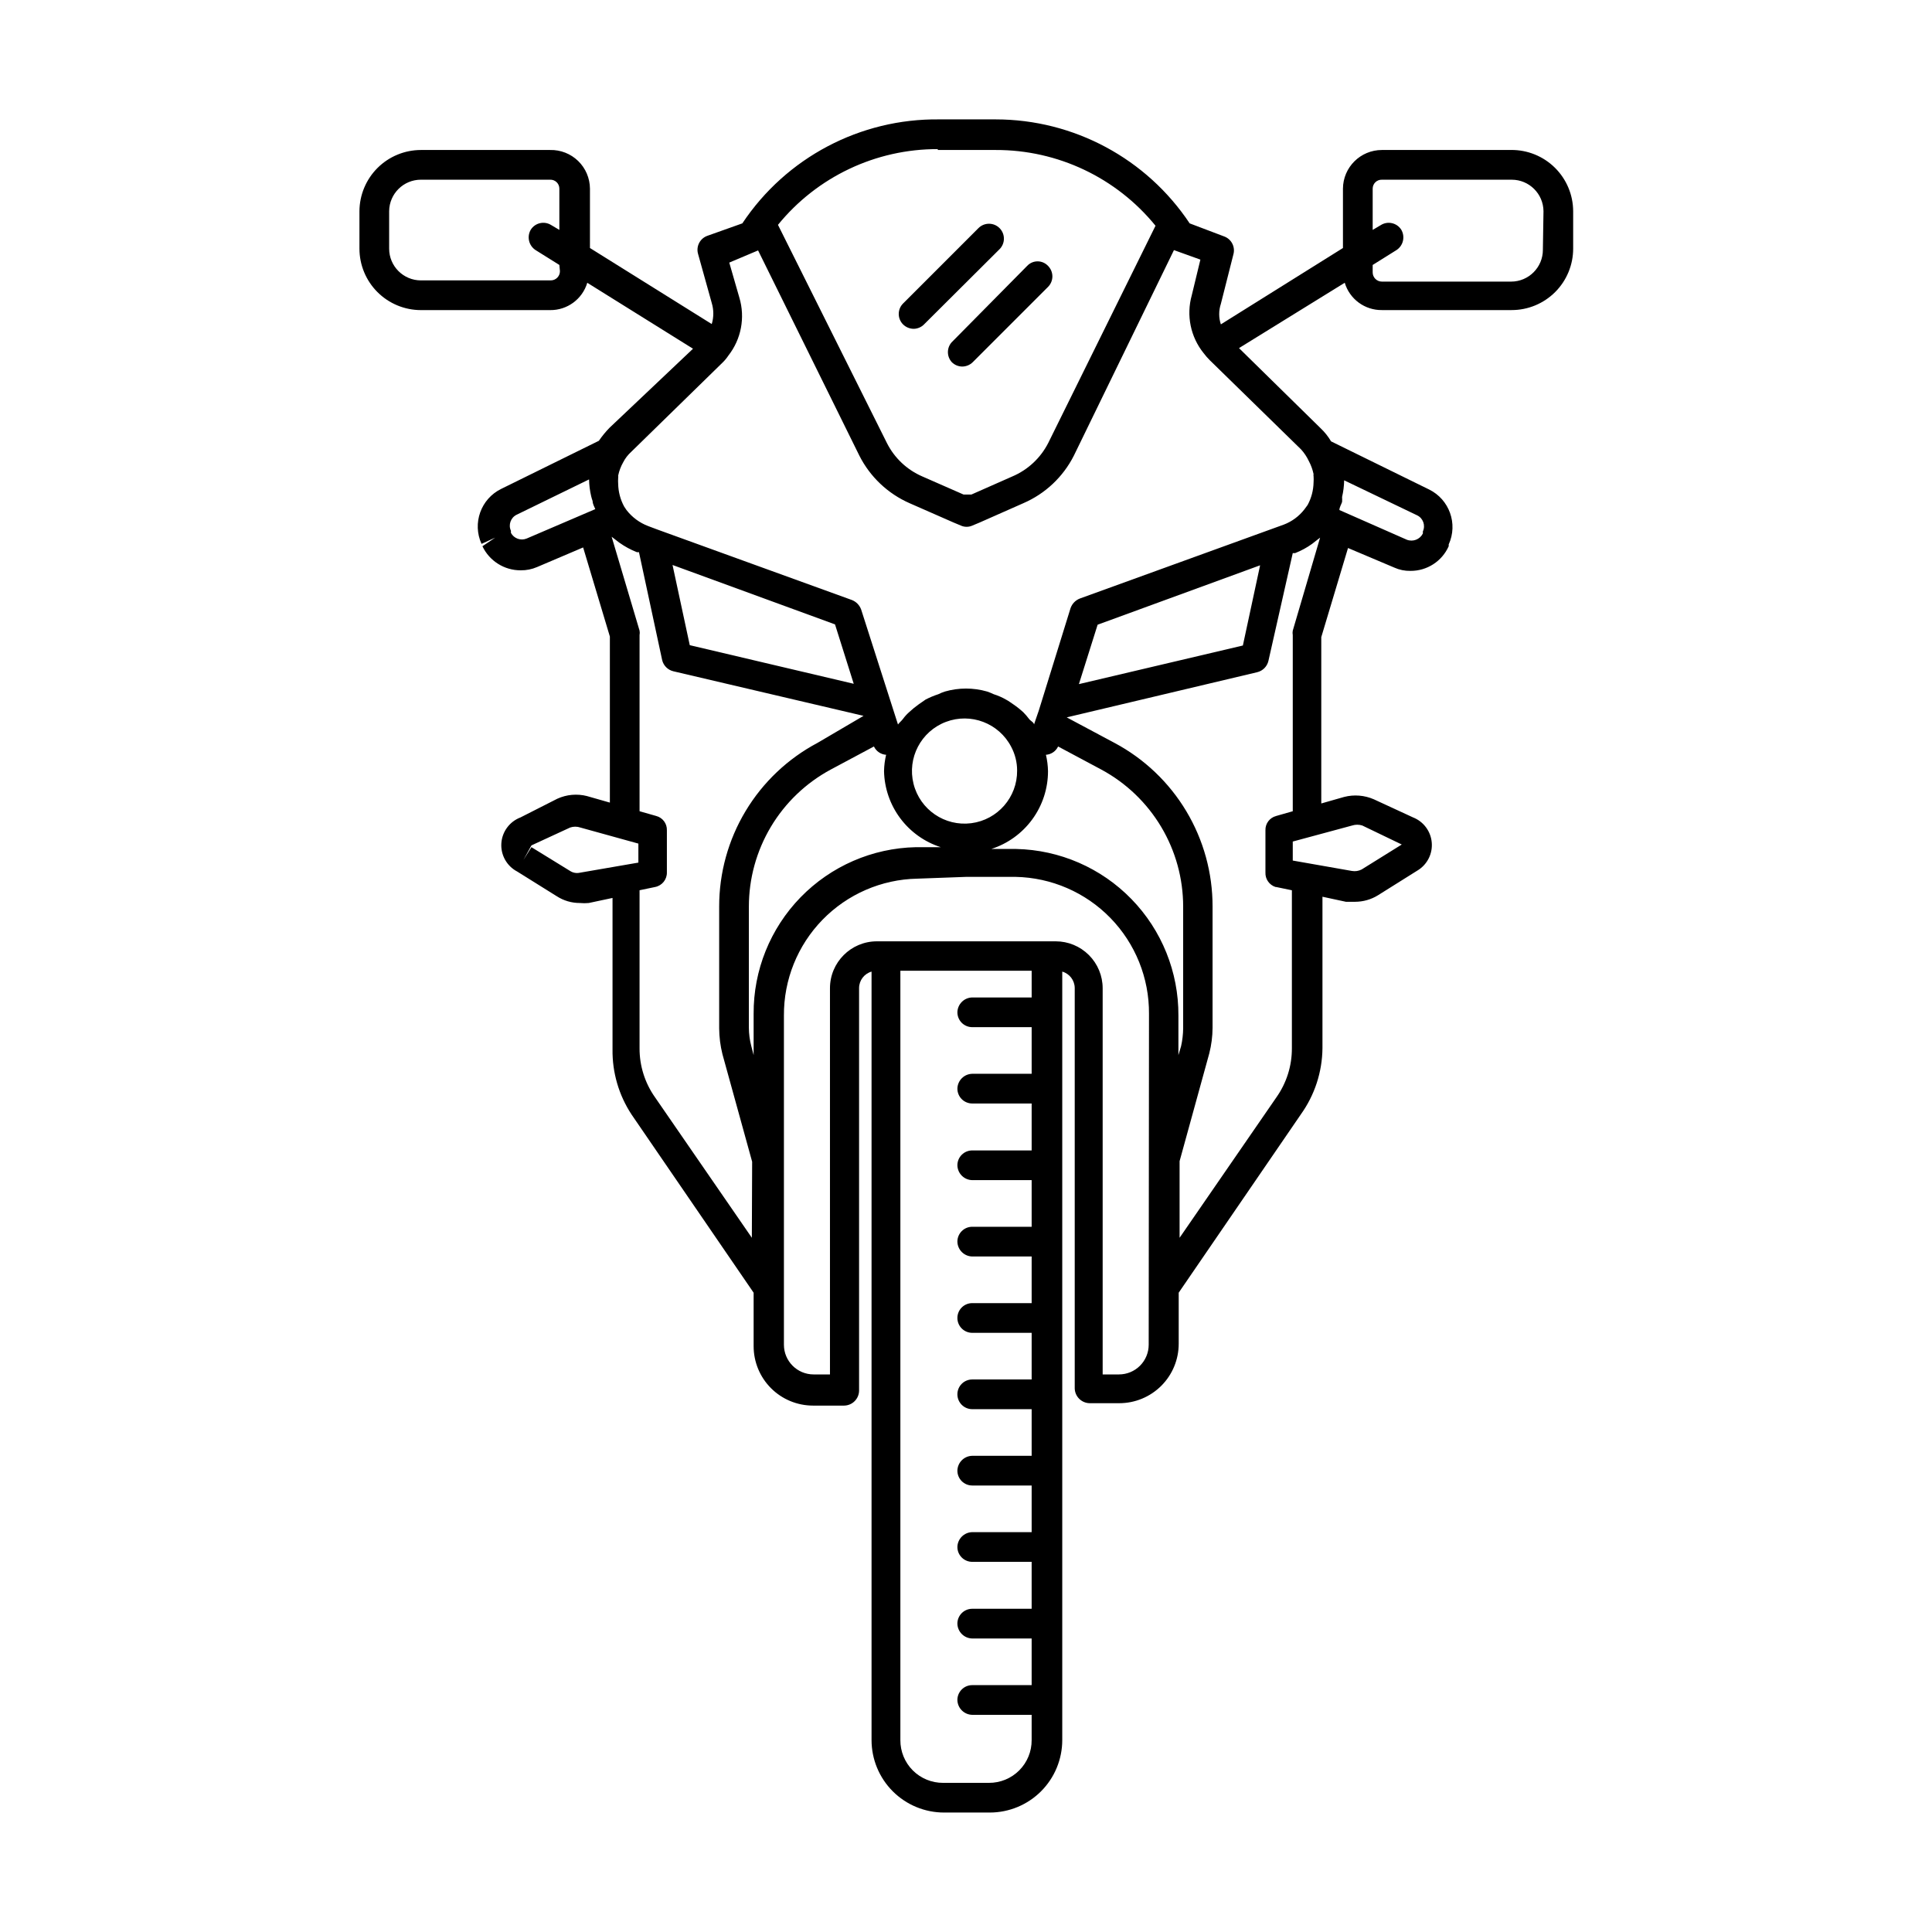 <?xml version="1.0" encoding="UTF-8"?>
<!-- Uploaded to: ICON Repo, www.svgrepo.com, Generator: ICON Repo Mixer Tools -->
<svg fill="#000000" width="800px" height="800px" version="1.1" viewBox="144 144 512 512" xmlns="http://www.w3.org/2000/svg">
 <g>
  <path d="m544.45 183.75h-34.242c-5.664 0-10.27 4.57-10.312 10.234v15.742l-32.355 20.23c-0.586-1.762-0.586-3.668 0-5.43l3.309-13.066c0.578-1.996-0.488-4.098-2.441-4.805l-9.133-3.461c-11.449-17.203-30.738-27.543-51.402-27.555h-14.957c-20.941-0.254-40.586 10.117-52.191 27.555l-9.289 3.305c-1.953 0.707-3.019 2.809-2.441 4.801l3.621 12.988v0.004c0.555 1.82 0.555 3.766 0 5.586l-32.273-20.152v-15.742c-0.023-2.762-1.148-5.402-3.133-7.328-1.984-1.922-4.656-2.969-7.418-2.906h-34.242c-4.309 0-8.441 1.707-11.496 4.746-3.051 3.039-4.777 7.164-4.801 11.469v9.922c0 4.32 1.719 8.465 4.773 11.52 3.059 3.059 7.203 4.773 11.523 4.773h34.242c4.527 0.051 8.543-2.902 9.84-7.242l28.023 17.477-22.117 20.941c-1.043 1.07-1.992 2.231-2.836 3.461l-25.898 12.754c-5.383 2.652-7.684 9.102-5.195 14.562l3.621-1.652-3.387 2.281h0.004c1.859 3.914 5.816 6.402 10.152 6.379 1.488 0.016 2.965-0.277 4.332-0.867l12.203-5.195 7.086 23.617v44.004l-6.062-1.73-0.004-0.004c-2.629-0.668-5.406-0.418-7.871 0.711l-9.762 4.957c-2.894 1.102-4.875 3.797-5.062 6.887-0.188 3.09 1.457 6 4.195 7.441l10.469 6.535h0.004c1.824 1.188 3.961 1.816 6.141 1.809 0.785 0.078 1.574 0.078 2.359 0l6.297-1.34v40.148c-0.082 6.121 1.676 12.129 5.039 17.242l32.355 47.23v14.172c0 4.176 1.656 8.18 4.609 11.133s6.957 4.609 11.133 4.609h8.266c2.156-0.043 3.894-1.777 3.938-3.934v-106.75c0.023-2.016 1.367-3.773 3.305-4.328v203.65c0 5.094 2.023 9.98 5.625 13.582 3.606 3.602 8.488 5.625 13.582 5.625h12.125c5.094 0 9.98-2.023 13.582-5.625 3.602-3.602 5.625-8.488 5.625-13.582v-203.65c1.938 0.555 3.281 2.312 3.305 4.328v106.11c0.043 2.156 1.781 3.894 3.938 3.938h7.871c4.176 0 8.18-1.66 11.133-4.613 2.953-2.949 4.613-6.957 4.613-11.133v-13.539l32.355-47.23h-0.004c3.68-5.121 5.684-11.25 5.746-17.555v-40.148l6.219 1.34h2.441c2.144-0.008 4.242-0.605 6.062-1.734l10.547-6.613v0.004c2.531-1.57 3.961-4.434 3.691-7.394-0.266-2.965-2.18-5.527-4.949-6.621l-10.391-4.801c-2.481-1.082-5.25-1.305-7.871-0.629l-6.062 1.73v-44.082l7.086-23.617 12.281 5.195h-0.004c1.336 0.598 2.789 0.895 4.254 0.867 4.383 0.035 8.367-2.531 10.152-6.535v-0.473c2.492-5.461 0.191-11.91-5.195-14.562l-25.977-12.754v0.004c-0.75-1.281-1.68-2.445-2.754-3.465l-21.648-21.254 28.023-17.32c1.297 4.34 5.312 7.293 9.84 7.242h34.402c4.32 0 8.465-1.715 11.52-4.773 3.059-3.055 4.773-7.199 4.773-11.52v-9.922c-0.02-4.332-1.77-8.48-4.856-11.527-3.09-3.043-7.262-4.731-11.598-4.688zm-151.93 0h15.352c16.422-0.047 31.988 7.332 42.352 20.074l-28.418 57.543c-2.031 3.992-5.402 7.144-9.527 8.895l-10.863 4.801h-2.047l-10.941-4.801c-4.059-1.75-7.371-4.871-9.367-8.816l-28.891-57.859c10.363-12.738 25.93-20.117 42.352-20.07zm-100.13 32.117c0 1.348-1.09 2.441-2.438 2.441h-34.402c-4.652 0-8.422-3.769-8.422-8.422v-9.922c0.043-4.621 3.801-8.344 8.422-8.344h34.242c0.641-0.02 1.262 0.219 1.723 0.664 0.461 0.445 0.719 1.059 0.719 1.699v10.941l-2.125-1.258c-1.828-1.172-4.258-0.645-5.434 1.18-1.109 1.855-0.551 4.254 1.262 5.43l6.297 3.938zm-8.816 70.848c-1.566 0.648-3.371 0-4.172-1.496v-0.551c-0.734-1.586-0.074-3.473 1.496-4.25l19.207-9.367c0.027 1.484 0.215 2.961 0.551 4.41 0.105 0.453 0.238 0.898 0.395 1.336 0 0.707 0.395 1.418 0.707 2.125zm14.094 88.562c-0.895 0.199-1.832 0.031-2.602-0.473l-10.23-6.297-2.125 3.387 2.125-3.856 10.234-4.723-0.004-0.004c0.895-0.312 1.867-0.312 2.758 0l15.352 4.25v5.039zm45.578 96.746-25.664-37.234c-2.684-3.797-4.113-8.34-4.094-12.988v-41.879l4.172-0.867c1.82-0.379 3.109-2 3.07-3.856v-11.18c0.055-1.766-1.121-3.336-2.832-3.777l-4.41-1.258v-46.684c0.078-0.391 0.078-0.793 0-1.18l-7.398-24.875 2.047 1.578v-0.008c1.441 1.027 3 1.871 4.644 2.519h0.551l6.141 28.574v0.004c0.348 1.484 1.508 2.641 2.992 2.988l50.383 11.809-12.207 7.164c-7.875 4.18-14.461 10.426-19.051 18.066-4.594 7.644-7.012 16.395-7.004 25.309v32.277c0.016 2.309 0.309 4.606 0.867 6.848l7.871 28.496zm68.723-130.12c1.035 1.938 1.578 4.102 1.574 6.297 0.07 7.062-5.156 13.062-12.164 13.961-7.004 0.895-13.574-3.59-15.285-10.441-1.715-6.852 1.969-13.902 8.574-16.41 6.606-2.504 14.039 0.328 17.301 6.594zm-89.742-48.176 43.059 15.742 4.961 15.742-43.453-10.234zm20.859 127.45c-0.406-1.57-0.617-3.184-0.629-4.805v-32.117c0-7.438 2.016-14.738 5.824-21.129 3.812-6.387 9.281-11.625 15.824-15.16l11.492-6.141c0.598 1.266 1.832 2.109 3.231 2.203-0.34 1.422-0.523 2.871-0.551 4.332 0.094 4.504 1.594 8.867 4.289 12.48 2.695 3.613 6.453 6.293 10.746 7.672h-6.613c-11.527 0.246-22.492 5.016-30.535 13.277-8.039 8.262-12.512 19.355-12.445 30.883v10.941zm62.977 195.3h-12.121c-3.012 0.02-5.91-1.168-8.039-3.297-2.129-2.133-3.316-5.027-3.297-8.039v-203.89h34.793v7.086h-15.742c-2.156 0.039-3.894 1.777-3.938 3.934 0 1.047 0.414 2.047 1.152 2.785 0.738 0.738 1.742 1.152 2.785 1.152h15.742v12.359h-15.742c-2.156 0.043-3.894 1.781-3.938 3.938 0 1.043 0.414 2.043 1.152 2.781 0.738 0.738 1.742 1.152 2.785 1.152h15.742v12.438h-15.742c-2.176 0-3.938 1.762-3.938 3.938 0.043 2.156 1.781 3.894 3.938 3.934h15.742v12.359h-15.742c-2.176 0-3.938 1.766-3.938 3.938 0.043 2.156 1.781 3.894 3.938 3.938h15.742v12.359h-15.742c-2.176 0-3.938 1.762-3.938 3.934 0 2.176 1.762 3.938 3.938 3.938h15.742v12.359h-15.742c-2.176 0-3.938 1.762-3.938 3.934 0 2.176 1.762 3.938 3.938 3.938h15.742v12.359h-15.742c-2.156 0.043-3.894 1.781-3.938 3.938 0 1.043 0.414 2.043 1.152 2.781 0.738 0.738 1.742 1.152 2.785 1.152h15.742v12.359h-15.742c-2.156 0.043-3.894 1.781-3.938 3.938 0 1.043 0.414 2.043 1.152 2.781 0.738 0.738 1.742 1.152 2.785 1.152h15.742v12.438h-15.742c-2.176 0-3.938 1.762-3.938 3.938 0.043 2.156 1.781 3.894 3.938 3.938h15.742v12.359h-15.742c-2.176 0-3.938 1.762-3.938 3.934 0.043 2.156 1.781 3.894 3.938 3.938h15.742v6.691c0.023 3.012-1.164 5.906-3.297 8.039-2.129 2.129-5.023 3.316-8.039 3.297zm42.352-116.11c0 2.086-0.828 4.09-2.305 5.566-1.477 1.477-3.477 2.305-5.566 2.305h-4.328v-102.34c0-3.297-1.312-6.461-3.644-8.793-2.332-2.336-5.496-3.644-8.793-3.644h-47.391c-6.871 0-12.438 5.57-12.438 12.438v102.34h-4.332c-4.348 0-7.871-3.523-7.871-7.871v-87.223c-0.062-9.48 3.609-18.605 10.227-25.398 6.613-6.793 15.641-10.707 25.121-10.891l12.91-0.473h13.145c9.48 0.188 18.504 4.098 25.121 10.891 6.613 6.793 10.289 15.918 10.223 25.398zm-35.109-131.38h-6.613 0.004c4.367-1.402 8.176-4.156 10.879-7.863 2.703-3.707 4.156-8.176 4.156-12.762-0.031-1.461-0.215-2.91-0.551-4.332 1.395-0.094 2.629-0.938 3.227-2.203l11.492 6.141c6.547 3.535 12.012 8.773 15.824 15.16 3.812 6.391 5.824 13.691 5.824 21.129v32.277c-0.02 1.586-0.203 3.172-0.551 4.723l-0.707 2.363v-10.473c0.062-11.527-4.406-22.621-12.449-30.883-8.039-8.262-19.008-13.031-30.535-13.277zm89.035-6.219c0.871-0.277 1.805-0.277 2.676 0l10.469 5.039v-0.004l-10.629 6.613h0.004c-0.801 0.414-1.715 0.551-2.598 0.395l-15.668-2.754v-5.039zm-20.152 16.297 4.172 0.867v41.879-0.004c0.02 4.648-1.414 9.191-4.094 12.988l-25.664 37.234v-20.309l7.871-28.574v-0.004c0.566-2.211 0.855-4.484 0.867-6.769v-32.117c0.016-8.906-2.391-17.652-6.969-25.293-4.578-7.641-11.148-13.891-19.008-18.082l-12.676-6.769 50.461-11.965c1.484-0.348 2.644-1.508 2.992-2.992l6.453-28.574h0.629c1.594-0.625 3.102-1.445 4.488-2.441l1.102-0.867 1.023-0.789-7.242 24.645c-0.074 0.387-0.074 0.789 0 1.18v46.68l-4.41 1.258 0.004 0.004c-1.715 0.441-2.891 2.012-2.836 3.777v11.18c-0.082 1.742 1.016 3.324 2.676 3.856zm-52.27-53.766 4.961-15.742 43.059-15.742-4.566 21.254zm89.664-44.715-0.004-0.004c1.57 0.777 2.234 2.664 1.496 4.254v0.551c-0.777 1.566-2.621 2.281-4.25 1.652l-17.871-7.871c0-0.707 0.473-1.418 0.707-2.125h0.004c0.031-0.445 0.031-0.895 0-1.34 0.336-1.445 0.52-2.922 0.551-4.41zm-28.738-14.406c0.586 1.086 1.008 2.254 1.262 3.461-0.047 0.184-0.047 0.371 0 0.551 0.039 0.551 0.039 1.105 0 1.656-0.039 2.09-0.578 4.141-1.574 5.981l-0.867 1.18c-1.41 1.809-3.289 3.199-5.43 4.016l-54.082 19.602c-1.137 0.449-2.027 1.367-2.441 2.519l-8.422 27.16-0.867 2.519-0.395 1.18c0-0.551-0.945-0.945-1.34-1.496h0.004c-0.457-0.613-0.957-1.191-1.496-1.734-0.836-0.773-1.73-1.484-2.676-2.125-0.629-0.395-1.18-0.867-1.812-1.18-1.066-0.625-2.203-1.125-3.383-1.496-0.562-0.27-1.141-0.508-1.734-0.707-3.652-1.051-7.523-1.051-11.176 0-0.598 0.188-1.176 0.426-1.734 0.707-1.164 0.379-2.297 0.852-3.383 1.418l-1.812 1.258c-0.914 0.648-1.781 1.359-2.598 2.125-0.586 0.52-1.113 1.102-1.574 1.734-0.395 0.551-0.945 0.945-1.34 1.496l-9.758-30.465c-0.414-1.152-1.305-2.07-2.441-2.519l-51.484-18.656-2.519-0.945h0.004c-2.273-0.859-4.262-2.332-5.75-4.25l-0.629-0.945c-0.996-1.84-1.535-3.891-1.574-5.984-0.039-0.523-0.039-1.051 0-1.574 0.035-0.207 0.035-0.422 0-0.629 0.258-1.242 0.711-2.438 1.34-3.543 0.535-1.039 1.254-1.973 2.125-2.754l24.168-23.617c0.594-0.57 1.121-1.203 1.574-1.891 3.402-4.34 4.488-10.062 2.91-15.348l-2.676-9.289 7.637-3.227 26.844 54.395c2.84 5.613 7.543 10.062 13.305 12.594l11.652 5.117 1.891 0.789h-0.004c0.996 0.469 2.152 0.469 3.148 0l1.891-0.789 11.57-5.117c5.797-2.504 10.531-6.961 13.383-12.594l26.527-54.477 7.008 2.519-2.285 9.449c-1.496 5.324-0.324 11.043 3.152 15.348 0.504 0.668 1.055 1.301 1.652 1.891l24.168 23.617c0.832 0.914 1.52 1.949 2.043 3.07zm62.031-55.969 0.004-0.004c0 4.652-3.773 8.426-8.426 8.426h-34.242c-1.348 0-2.441-1.094-2.441-2.441v-1.969l6.297-3.938c1.816-1.176 2.371-3.574 1.262-5.43-1.176-1.824-3.606-2.352-5.434-1.18l-2.125 1.258v-10.941c0-0.641 0.262-1.254 0.719-1.699 0.461-0.445 1.082-0.684 1.723-0.664h34.402c4.621 0 8.379 3.723 8.422 8.344z"/>
  <path d="m386.14 231.14c1.039-0.016 2.027-0.441 2.754-1.184l19.996-19.918v0.004c1.543-1.543 1.543-4.047 0-5.59s-4.047-1.543-5.59 0l-19.996 19.996c-1.5 1.531-1.5 3.981 0 5.508 0.754 0.754 1.77 1.18 2.836 1.184z"/>
  <path d="m396.22 239.96c0.727 0.742 1.719 1.164 2.758 1.18 1.062-0.004 2.082-0.426 2.832-1.18l19.918-19.918c0.742-0.738 1.164-1.742 1.164-2.793s-0.422-2.055-1.164-2.797c-0.715-0.758-1.711-1.191-2.758-1.191-1.043 0-2.039 0.434-2.754 1.191l-19.996 20.234c-1.352 1.496-1.352 3.773 0 5.273z"/>
 </g>
</svg>